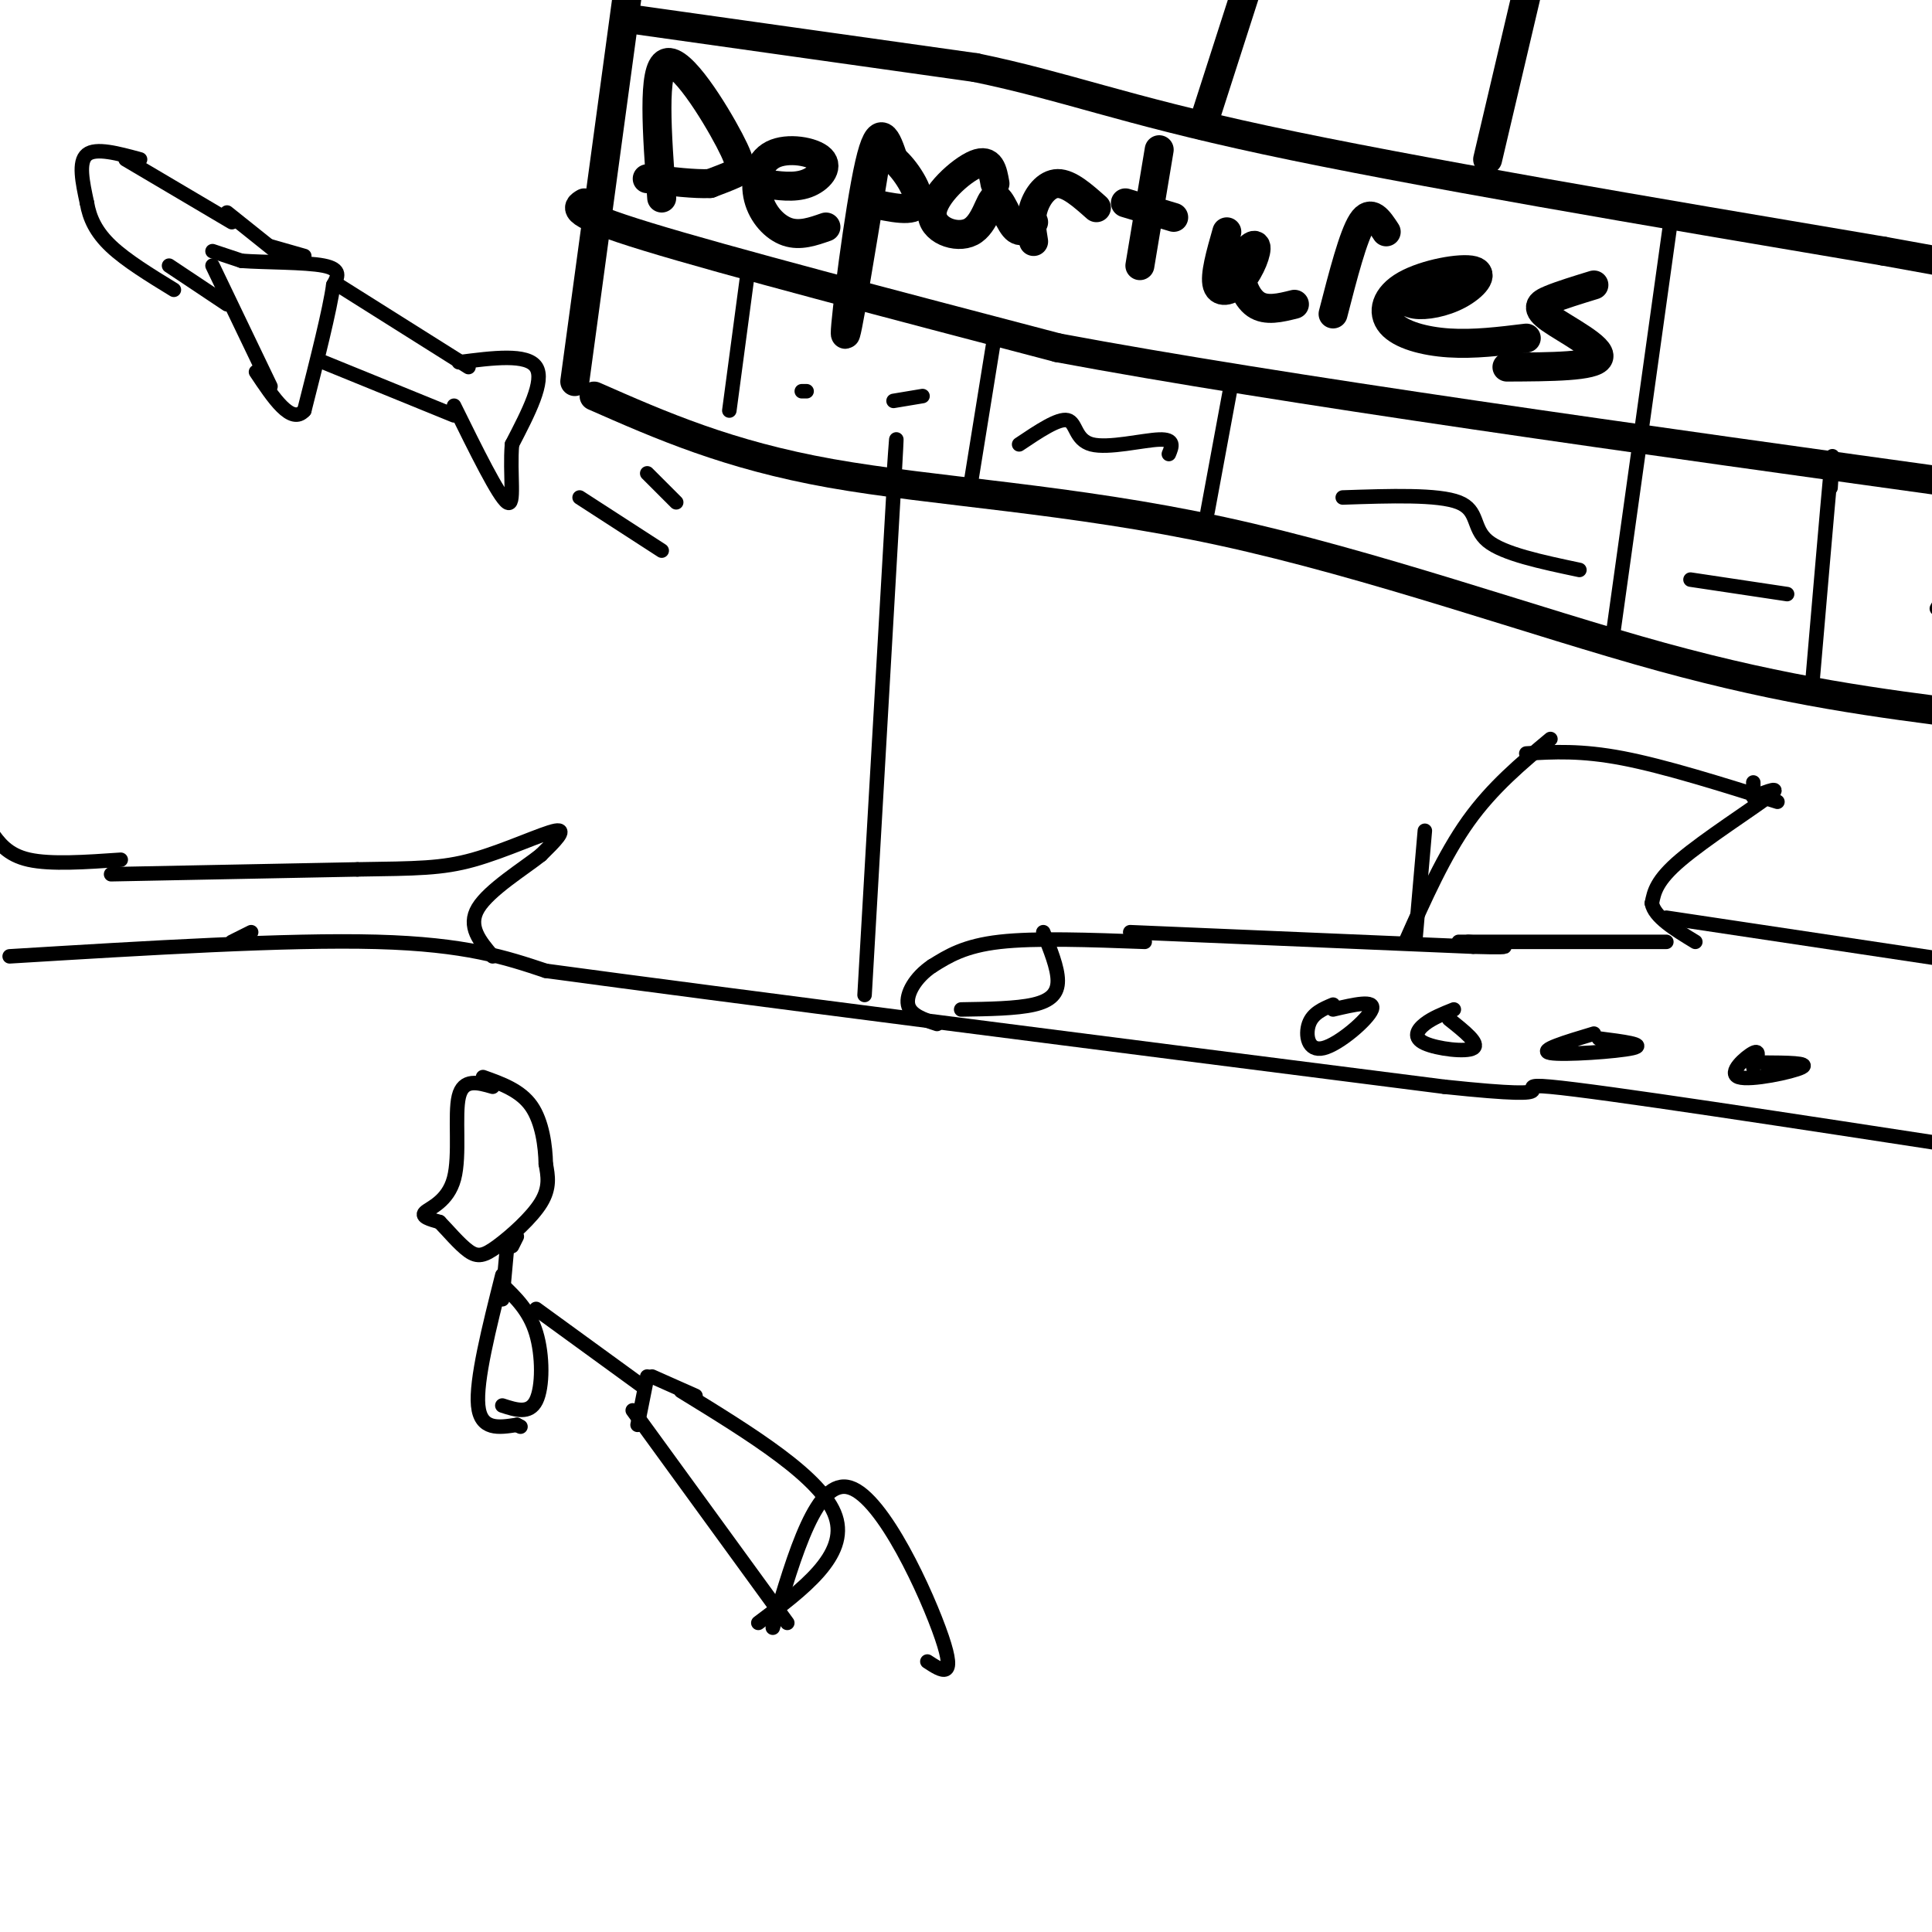 <svg viewBox='0 0 400 400' version='1.1' xmlns='http://www.w3.org/2000/svg' xmlns:xlink='http://www.w3.org/1999/xlink'><g fill='none' stroke='#000000' stroke-width='6' stroke-linecap='round' stroke-linejoin='round'><path d='M123,82c13.875,6.107 27.750,12.214 49,16c21.250,3.786 49.875,5.250 81,12c31.125,6.750 64.750,18.786 91,26c26.250,7.214 45.125,9.607 64,12'/><path d='M119,79c0.000,0.000 11.000,-81.000 11,-81'/><path d='M131,4c0.000,0.000 71.000,10.000 71,10'/><path d='M202,14c18.689,3.867 29.911,8.533 60,15c30.089,6.467 79.044,14.733 128,23'/><path d='M390,52c24.000,4.333 20.000,3.667 16,3'/><path d='M403,53c0.000,0.000 0.100,0.100 0.1,0.1'/><path d='M249,26c0.000,0.000 9.000,-28.000 9,-28'/><path d='M308,33c0.000,0.000 8.000,-34.000 8,-34'/><path d='M137,41c-0.988,-13.446 -1.976,-26.893 1,-28c2.976,-1.107 9.917,10.125 13,16c3.083,5.875 2.310,6.393 1,7c-1.310,0.607 -3.155,1.304 -5,2'/><path d='M147,38c-3.000,0.167 -8.000,-0.417 -13,-1'/><path d='M158,38c3.194,0.478 6.389,0.956 9,0c2.611,-0.956 4.639,-3.347 3,-5c-1.639,-1.653 -6.944,-2.567 -10,-1c-3.056,1.567 -3.861,5.614 -3,9c0.861,3.386 3.389,6.110 6,7c2.611,0.890 5.306,-0.055 8,-1'/><path d='M181,35c-2.978,18.222 -5.956,36.444 -6,34c-0.044,-2.444 2.844,-25.556 5,-35c2.156,-9.444 3.578,-5.222 5,-1'/><path d='M185,33c2.333,1.844 5.667,6.956 5,9c-0.667,2.044 -5.333,1.022 -10,0'/><path d='M206,38c-0.462,-2.632 -0.925,-5.263 -4,-4c-3.075,1.263 -8.763,6.421 -9,10c-0.237,3.579 4.978,5.578 8,4c3.022,-1.578 3.852,-6.732 5,-7c1.148,-0.268 2.614,4.352 4,6c1.386,1.648 2.693,0.324 4,-1'/><path d='M214,50c-0.378,-2.289 -0.756,-4.578 0,-7c0.756,-2.422 2.644,-4.978 5,-5c2.356,-0.022 5.178,2.489 8,5'/><path d='M240,31c0.000,0.000 -4.000,24.000 -4,24'/><path d='M233,42c0.000,0.000 10.000,3.000 10,3'/><path d='M254,48c-1.293,4.535 -2.586,9.069 -2,11c0.586,1.931 3.052,1.258 5,-1c1.948,-2.258 3.378,-6.100 3,-7c-0.378,-0.900 -2.563,1.142 -3,4c-0.437,2.858 0.875,6.531 3,8c2.125,1.469 5.062,0.735 8,0'/><path d='M276,65c2.083,-8.083 4.167,-16.167 6,-19c1.833,-2.833 3.417,-0.417 5,2'/><path d='M290,60c0.442,1.333 0.884,2.667 3,3c2.116,0.333 5.906,-0.333 9,-2c3.094,-1.667 5.492,-4.333 3,-5c-2.492,-0.667 -9.874,0.667 -14,3c-4.126,2.333 -4.995,5.667 -3,8c1.995,2.333 6.856,3.667 12,4c5.144,0.333 10.572,-0.333 16,-1'/><path d='M330,59c-3.393,1.042 -6.786,2.083 -9,3c-2.214,0.917 -3.250,1.708 0,4c3.250,2.292 10.786,6.083 10,8c-0.786,1.917 -9.893,1.958 -19,2'/><path d='M121,42c-1.667,1.000 -3.333,2.000 13,7c16.333,5.000 50.667,14.000 85,23'/><path d='M219,72c46.333,8.667 119.667,18.833 193,29'/></g>
<g fill='none' stroke='#000000' stroke-width='3' stroke-linecap='round' stroke-linejoin='round'><path d='M346,45c0.000,0.000 -12.000,86.000 -12,86'/><path d='M379,101c0.333,-5.083 0.667,-10.167 0,-3c-0.667,7.167 -2.333,26.583 -4,46'/><path d='M255,79c0.000,0.000 -5.000,27.000 -5,27'/><path d='M206,69c0.000,0.000 -5.000,31.000 -5,31'/><path d='M155,55c0.000,0.000 -4.000,30.000 -4,30'/><path d='M52,193c0.000,0.000 -4.000,2.000 -4,2'/><path d='M2,198c28.750,-1.750 57.500,-3.500 76,-3c18.500,0.500 26.750,3.250 35,6'/><path d='M113,201c36.833,5.000 111.417,14.500 186,24'/><path d='M299,225c29.867,3.156 11.533,-0.956 22,0c10.467,0.956 49.733,6.978 89,13'/><path d='M179,206c0.000,0.000 6.000,-104.000 6,-104'/><path d='M185,102c1.000,-17.833 0.500,-10.417 0,-3'/><path d='M237,195c-11.333,-0.417 -22.667,-0.833 -30,0c-7.333,0.833 -10.667,2.917 -14,5'/><path d='M193,200c-3.556,2.378 -5.444,5.822 -5,8c0.444,2.178 3.222,3.089 6,4'/><path d='M234,193c0.000,0.000 71.000,3.000 71,3'/><path d='M305,196c11.667,0.333 5.333,-0.333 -1,-1'/><path d='M293,195c0.000,0.000 2.000,-23.000 2,-23'/><path d='M291,195c4.000,-9.000 8.000,-18.000 13,-25c5.000,-7.000 11.000,-12.000 17,-17'/><path d='M316,156c5.667,-0.333 11.333,-0.667 20,1c8.667,1.667 20.333,5.333 32,9'/><path d='M302,195c0.000,0.000 43.000,0.000 43,0'/><path d='M363,162c0.000,0.000 0.000,3.000 0,3'/><path d='M363,165c3.133,-1.244 6.267,-2.489 3,0c-3.267,2.489 -12.933,8.711 -18,13c-5.067,4.289 -5.533,6.644 -6,9'/><path d='M342,187c0.500,2.833 4.750,5.417 9,8'/><path d='M345,190c0.000,0.000 60.000,9.000 60,9'/><path d='M216,193c1.489,3.689 2.978,7.378 3,10c0.022,2.622 -1.422,4.178 -5,5c-3.578,0.822 -9.289,0.911 -15,1'/><path d='M276,208c-2.107,0.887 -4.214,1.774 -5,4c-0.786,2.226 -0.250,5.792 3,5c3.250,-0.792 9.214,-5.940 10,-8c0.786,-2.060 -3.607,-1.030 -8,0'/><path d='M301,209c-2.208,0.881 -4.417,1.762 -6,3c-1.583,1.238 -2.542,2.833 0,4c2.542,1.167 8.583,1.905 10,1c1.417,-0.905 -1.792,-3.452 -5,-6'/><path d='M330,214c-5.844,1.756 -11.689,3.511 -9,4c2.689,0.489 13.911,-0.289 17,-1c3.089,-0.711 -1.956,-1.356 -7,-2'/><path d='M363,221c0.774,-1.887 1.548,-3.774 0,-3c-1.548,0.774 -5.417,4.208 -3,5c2.417,0.792 11.119,-1.060 13,-2c1.881,-0.940 -3.060,-0.970 -8,-1'/><path d='M48,46c0.000,0.000 -22.000,-13.000 -22,-13'/><path d='M29,33c-4.583,-1.250 -9.167,-2.500 -11,-1c-1.833,1.500 -0.917,5.750 0,10'/><path d='M18,42c0.533,3.156 1.867,6.044 5,9c3.133,2.956 8.067,5.978 13,9'/><path d='M47,44c0.000,0.000 10.000,8.000 10,8'/><path d='M44,55c0.000,0.000 12.000,25.000 12,25'/><path d='M44,52c0.000,0.000 6.000,2.000 6,2'/><path d='M50,54c4.622,0.356 13.178,0.244 17,1c3.822,0.756 2.911,2.378 2,4'/><path d='M69,59c-0.667,5.000 -3.333,15.500 -6,26'/><path d='M63,85c-2.667,3.000 -6.333,-2.500 -10,-8'/><path d='M35,55c0.000,0.000 12.000,8.000 12,8'/><path d='M56,51c0.000,0.000 7.000,2.000 7,2'/><path d='M70,59c0.000,0.000 27.000,17.000 27,17'/><path d='M67,75c0.000,0.000 27.000,11.000 27,11'/><path d='M95,75c7.083,-0.917 14.167,-1.833 16,1c1.833,2.833 -1.583,9.417 -5,16'/><path d='M106,92c-0.511,6.044 0.711,13.156 -1,12c-1.711,-1.156 -6.356,-10.578 -11,-20'/><path d='M120,103c0.000,0.000 17.000,11.000 17,11'/><path d='M134,98c0.000,0.000 6.000,6.000 6,6'/><path d='M23,181c0.000,0.000 51.000,-1.000 51,-1'/><path d='M74,180c12.274,-0.190 17.458,-0.167 24,-2c6.542,-1.833 14.440,-5.524 17,-6c2.560,-0.476 -0.220,2.262 -3,5'/><path d='M112,177c-3.489,2.778 -10.711,7.222 -13,11c-2.289,3.778 0.356,6.889 3,10'/><path d='M25,178c-7.250,0.500 -14.500,1.000 -19,0c-4.500,-1.000 -6.250,-3.500 -8,-6'/><path d='M166,81c0.000,0.000 1.000,0.000 1,0'/><path d='M185,83c0.000,0.000 6.000,-1.000 6,-1'/><path d='M211,92c4.065,-2.726 8.131,-5.452 10,-5c1.869,0.452 1.542,4.083 5,5c3.458,0.917 10.702,-0.881 14,-1c3.298,-0.119 2.649,1.440 2,3'/><path d='M278,103c9.889,-0.333 19.778,-0.667 24,1c4.222,1.667 2.778,5.333 6,8c3.222,2.667 11.111,4.333 19,6'/><path d='M350,120c0.000,0.000 20.000,3.000 20,3'/><path d='M401,126c0.000,0.000 4.000,-7.000 4,-7'/><path d='M102,225c-3.042,-0.881 -6.083,-1.762 -7,2c-0.917,3.762 0.292,12.167 -1,17c-1.292,4.833 -5.083,6.095 -6,7c-0.917,0.905 1.042,1.452 3,2'/><path d='M91,253c1.600,1.611 4.099,4.638 6,6c1.901,1.362 3.204,1.059 6,-1c2.796,-2.059 7.085,-5.874 9,-9c1.915,-3.126 1.458,-5.563 1,-8'/><path d='M113,241c-0.067,-3.644 -0.733,-8.756 -3,-12c-2.267,-3.244 -6.133,-4.622 -10,-6'/><path d='M105,258c0.000,0.000 -1.000,11.000 -1,11'/><path d='M107,256c0.000,0.000 -1.000,2.000 -1,2'/><path d='M104,264c-2.750,10.917 -5.500,21.833 -5,27c0.500,5.167 4.250,4.583 8,4'/><path d='M107,295c1.333,0.667 0.667,0.333 0,0'/><path d='M104,266c2.800,2.689 5.600,5.378 7,10c1.400,4.622 1.400,11.178 0,14c-1.400,2.822 -4.200,1.911 -7,1'/><path d='M111,271c0.000,0.000 22.000,16.000 22,16'/><path d='M134,285c0.000,0.000 -2.000,10.000 -2,10'/><path d='M135,285c0.000,0.000 9.000,4.000 9,4'/><path d='M131,292c0.000,0.000 32.000,44.000 32,44'/><path d='M141,288c14.667,9.000 29.333,18.000 32,26c2.667,8.000 -6.667,15.000 -16,22'/><path d='M160,337c4.578,-15.578 9.156,-31.156 16,-29c6.844,2.156 15.956,22.044 19,31c3.044,8.956 0.022,6.978 -3,5'/></g>
</svg>